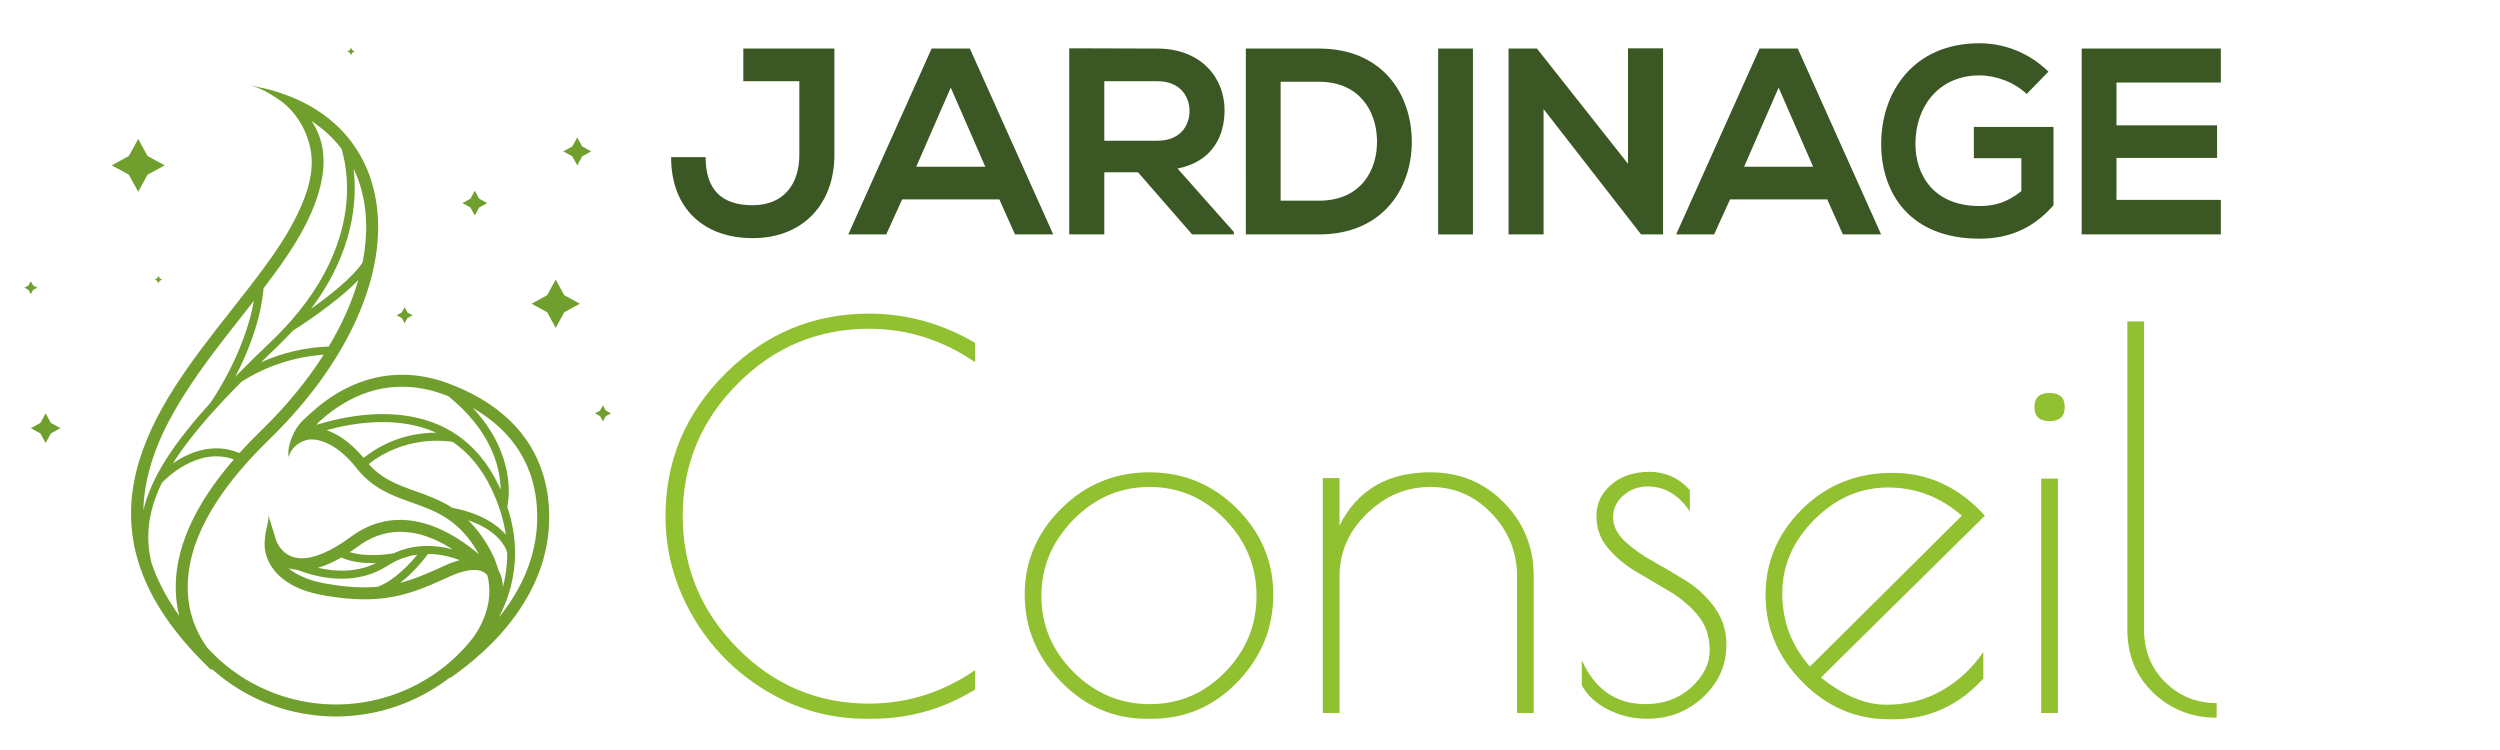<?xml version="1.0" encoding="utf-8"?>
<!-- Generator: Adobe Illustrator 16.0.0, SVG Export Plug-In . SVG Version: 6.00 Build 0)  -->
<!DOCTYPE svg PUBLIC "-//W3C//DTD SVG 1.1 Basic//EN" "http://www.w3.org/Graphics/SVG/1.1/DTD/svg11-basic.dtd">
<svg version="1.1" baseProfile="basic" id="Calque_1"
	 xmlns="http://www.w3.org/2000/svg" xmlns:xlink="http://www.w3.org/1999/xlink" x="0px" y="0px" width="200px" height="60px"
	 viewBox="0 0 200 60" xml:space="preserve">
<g>
	<path fill="#709F2E" d="M43.914,40.601c-0.275-4.598-3.002-8.001-7.886-9.865c-0.092-0.035-0.179-0.073-0.271-0.105
		c-2.197-0.8-4.47-0.864-6.573-0.18c-1.51,0.49-2.939,1.343-4.254,2.535c-0.508,0.464-0.979,0.835-1.321,1.458
		c-0.322,0.593-0.636,1.443-0.524,2.124c0.227-0.789,0.886-1.299,1.695-1.416c0.799-0.023,2.18,0.319,3.77,2.331
		c1.273,1.61,2.856,2.174,4.384,2.717c1.974,0.701,3.837,1.373,5.382,4.146c-2.053-1.756-6.21-4.388-10.249-1.4
		c-0.412,0.304-0.809,0.569-1.18,0.786c-1.461,0.862-2.699,1.132-3.587,0.777l-0.042-0.029l-0.045-0.009
		c-0.073-0.033-0.147-0.075-0.224-0.123c-0.655-0.408-0.886-1.099-0.889-1.103l-0.652-2.091c0.118,0.377-0.154,1.122-0.205,1.518
		c-0.061,0.452-0.116,0.918-0.032,1.369c0.061,0.343,0.176,0.676,0.336,0.985c0.521,1.014,1.49,1.688,2.526,2.104
		c0.585,0.229,1.199,0.389,1.816,0.498c1.2,0.214,2.264,0.319,3.249,0.319h0.035c2.799,0,4.678-0.856,6.856-1.851
		c0.813-0.367,1.535-0.538,2.092-0.49c0.095,0.008,0.195,0.023,0.297,0.048c0.25,0.071,0.438,0.196,0.575,0.375
		c0.196,0.807,0.206,1.614,0.026,2.428c0,0.006-0.003,0.012-0.003,0.018c-0.175,0.781-0.518,1.564-1.033,2.345
		c-0.019,0.029-0.038,0.054-0.06,0.083c0,0-0.105,0.147-0.105,0.15c-3.422,4.336-9.076,6.245-14.428,4.86
		c-2.644-0.681-5.004-2.106-6.824-4.118c-0.665-0.918-1.454-2.418-1.541-4.451c-0.157-3.741,2.033-7.841,6.513-12.187
		c6.945-6.737,10.072-14.668,8.164-20.702c-1.273-4.019-4.637-6.702-9.494-7.582c-0.141-0.025-0.246-0.044-0.323-0.054
		c0.861,0.134,1.83,0.729,2.51,1.209c1.397,0.981,2.341,2.692,2.517,4.39c0.192,1.832-0.592,3.731-1.42,5.318
		c-1.157,2.213-2.977,4.524-4.901,6.97c-3.23,4.096-6.568,8.334-7.71,13.107c-1.282,5.353,0.531,10.37,5.545,15.323
		c0.265,0.284,0.451,0.438,0.479,0.46l0.057-0.066c1.762,1.572,3.87,2.715,6.188,3.313c1.237,0.32,2.488,0.474,3.729,0.474
		c3.293,0,6.498-1.101,9.104-3.114l0.025,0.038C39.136,52.08,44.322,47.44,43.914,40.601z M28.635,43.719
		c2.708-2.005,5.498-1.116,7.579,0.236c-1.275-0.349-2.983-0.496-4.726,0.31c-0.237,0.042-2.091,0.343-3.501-0.092
		C28.197,44.032,28.415,43.878,28.635,43.719z M27.301,44.598c0.764,0.352,1.695,0.451,2.497,0.451c0.1,0,0.196-0.003,0.289-0.007
		c-1.587,0.787-3.297,0.694-4.652,0.381C26.02,45.257,26.64,44.982,27.301,44.598z M29.169,46.99H29.14c0,0,0,0-0.003,0
		c-0.927,0-1.934-0.1-3.082-0.304c-1.477-0.264-2.401-0.736-2.983-1.238c0.236,0.08,0.483,0.125,0.739,0.149
		c0.432,0.167,0.952,0.337,1.541,0.472c0.681,0.153,1.346,0.229,1.983,0.229c1.362,0,2.603-0.348,3.661-1.035
		c0.806-0.521,1.618-0.786,2.392-0.893c-0.62,0.759-1.832,2.07-3.172,2.572C29.883,46.974,29.533,46.99,29.169,46.99z
		 M35.631,45.225c-1.272,0.581-2.391,1.087-3.622,1.406c1.109-0.851,1.947-1.924,2.231-2.314c0.988,0.004,1.871,0.24,2.529,0.492
		C36.412,44.907,36.031,45.042,35.631,45.225z M20.871,34.468c-0.614,0.595-1.186,1.187-1.717,1.775
		c-2.117-0.89-4.073-0.033-5.324,0.821c1.279-2.018,3.14-4.15,5.478-6.517c1.992-1.27,4.252-2.011,6.587-2.168
		C24.574,30.451,22.889,32.512,20.871,34.468z M26.301,27.72c-1.871,0.067-3.703,0.493-5.407,1.253
		c0.416-0.406,0.841-0.815,1.282-1.237c0.444-0.425,0.854-0.851,1.241-1.273c0.304-0.189,3.418-2.162,5.247-4.058
		C28.162,24.149,27.365,25.936,26.301,27.72z M28.785,14.748c0.605,1.909,0.662,4.029,0.221,6.251
		c-0.787,1.199-2.68,2.68-4.122,3.703c3.447-4.595,3.7-8.739,3.402-11.198C28.479,13.9,28.648,14.313,28.785,14.748z M24.341,18.182
		c1.685-3.226,1.992-5.9,0.914-7.947c-0.102-0.194-0.214-0.38-0.336-0.553c0.944,0.62,1.75,1.365,2.402,2.226
		c0.227,0.742,0.573,2.283,0.39,4.316c-0.243,2.667-1.477,6.751-5.977,11.051c-1.045,0.998-2.011,1.944-2.907,2.853
		c0.94-1.797,2.024-4.384,2.258-7.067C22.361,21.393,23.509,19.774,24.341,18.182z M19.339,25.303
		c0.329-0.419,0.652-0.828,0.969-1.238c-0.735,4.247-3.431,8.1-3.463,8.142l0.007,0.002c-2.904,3.195-4.736,5.92-5.382,8.597
		C11.602,35.129,15.621,30.026,19.339,25.303z M12.103,44.982c-0.501-2.124-0.218-4.165,0.844-6.345
		c0.304-0.326,2.862-2.93,5.759-1.883c-3.22,3.718-4.784,7.283-4.64,10.628c0.029,0.678,0.125,1.305,0.269,1.874
		C13.29,47.795,12.563,46.373,12.103,44.982z M25.582,33.694c1.189-1.085,2.539-1.891,3.894-2.331c1.9-0.615,3.958-0.56,5.955,0.169
		c0.143,0.052,0.287,0.105,0.435,0.165c2.634,2.118,3.619,4.318,3.978,5.827c0.146,0.631,0.201,1.19,0.21,1.65
		c-0.058-0.129-0.116-0.256-0.179-0.385c-3.501-7.283-11.211-5.845-14.559-4.802C25.412,33.869,25.501,33.762,25.582,33.694z
		 M26.122,34.413c2.197-0.607,5.711-1.167,8.769,0.195c-1.452,0.006-3.693,0.348-5.801,2.023
		C28.011,35.343,26.985,34.704,26.122,34.413z M36.188,40.623c-0.982-0.627-1.987-0.988-2.936-1.327
		c-1.379-0.489-2.687-0.956-3.755-2.172c2.894-2.285,6.127-1.87,6.722-1.771c1.192,0.818,2.26,2.011,3.08,3.716
		c0.629,1.312,0.994,2.545,1.164,3.699C39.792,41.995,38.532,41.083,36.188,40.623z M39.257,44.066
		c-0.56-1.045-1.17-1.835-1.813-2.452c2.718,0.925,3.118,2.523,3.133,2.603v0.104c0,0.948-0.128,1.835-0.348,2.653
		c-0.007-0.326-0.058-0.624-0.144-0.889l-0.052-0.141c-0.044-0.112-0.096-0.214-0.156-0.313
		C39.738,45.104,39.532,44.582,39.257,44.066z M39.922,49.382c0.758-1.468,1.312-3.249,1.279-5.3h0.004
		c0-0.002-0.004-0.006-0.004-0.008c-0.016-1.101-0.202-2.277-0.614-3.524c0.135-0.646,0.687-4.228-2.76-7.911
		c2.54,1.461,4.884,3.914,5.13,8.02C43.168,44.201,41.739,47.131,39.922,49.382z"/>
	<polygon fill="#709F2E" points="37.985,17.237 38.335,16.597 38.975,16.247 38.335,15.897 37.985,15.257 37.634,15.897 
		36.994,16.247 37.634,16.597 	"/>
	<polygon fill="#709F2E" points="44.457,22.365 43.773,23.615 42.523,24.298 43.773,24.981 44.457,26.23 45.14,24.981 
		46.389,24.298 45.14,23.615 	"/>
	<polygon fill="#709F2E" points="12.574,22.263 12.387,22.365 12.574,22.467 12.677,22.655 12.78,22.467 12.967,22.365 
		12.78,22.263 12.677,22.075 	"/>
	<polygon fill="#709F2E" points="28.082,4.404 28.184,4.217 28.372,4.115 28.184,4.012 28.082,3.825 27.979,4.012 27.792,4.115 
		27.979,4.217 	"/>
	<polygon fill="#709F2E" points="2.646,23.197 2.979,23.015 2.646,22.833 2.464,22.5 2.282,22.833 1.949,23.015 2.282,23.197 
		2.464,23.53 	"/>
	<polygon fill="#709F2E" points="11.805,13.976 13.172,13.228 11.805,12.48 11.057,11.113 10.309,12.48 8.941,13.228 10.309,13.976 
		11.057,15.343 	"/>
	<polygon fill="#709F2E" points="3.65,33.068 3.231,33.835 2.464,34.254 3.231,34.673 3.65,35.44 4.069,34.673 4.835,34.254 
		4.069,33.835 	"/>
	<polygon fill="#709F2E" points="32.368,25.86 32.593,25.447 33.008,25.221 32.593,24.995 32.368,24.581 32.142,24.995 
		31.728,25.221 32.142,25.447 	"/>
	<polygon fill="#709F2E" points="46.179,10.994 45.784,11.715 45.061,12.11 45.784,12.505 46.179,13.228 46.574,12.505 
		47.296,12.11 46.574,11.715 	"/>
	<polygon fill="#709F2E" points="48.461,32.842 48.235,32.43 48.009,32.842 47.596,33.068 48.009,33.294 48.235,33.707 
		48.461,33.294 48.875,33.068 	"/>
</g>
<g>
	<path fill="#3A5724" d="M66.751,12.403c0,3.845-2.442,6.648-6.542,6.648c-3.801,0-6.521-2.272-6.521-6.478h2.761
		c0,2.549,1.232,3.845,3.759,3.845c2.549,0,3.739-1.763,3.739-4.015V6.498h-4.482V3.885c2.421,0,4.843,0,7.286,0V12.403z"/>
	<path fill="#3A5724" d="M79.947,15.95h-7.774l-1.274,2.804h-3.037L74.53,3.885h3.059l6.67,14.869H81.2L79.947,15.95z M76.06,7.008
		l-2.761,6.33h5.523L76.06,7.008z"/>
	<path fill="#3A5724" d="M98.708,18.754h-3.335l-4.332-4.971h-2.697v4.971H85.54V3.864c2.357,0,4.714,0.021,7.073,0.021
		c3.505,0.021,5.352,2.358,5.352,4.928c0,2.039-0.935,4.099-3.76,4.672l4.504,5.077V18.754z M88.344,6.498v4.758h4.269
		c1.785,0,2.548-1.189,2.548-2.379s-0.785-2.379-2.548-2.379H88.344z"/>
	<path fill="#3A5724" d="M112.943,11.192c0.064,3.759-2.229,7.562-7.434,7.562c-1.827,0-4.014,0-5.842,0V3.885
		c1.828,0,4.015,0,5.842,0C110.607,3.885,112.879,7.518,112.943,11.192z M102.451,16.056h3.059c3.377,0,4.715-2.464,4.65-4.885
		c-0.062-2.315-1.421-4.63-4.65-4.63h-3.059V16.056z"/>
	<path fill="#3A5724" d="M115.052,18.754V3.885h2.782v14.869H115.052z"/>
	<path fill="#3A5724" d="M130.24,3.864h2.805v14.89h-1.742v0.021l-7.817-10.047v10.025h-2.802V3.885h2.272l7.284,9.218V3.864z"/>
	<path fill="#3A5724" d="M146.178,15.95h-7.774l-1.276,2.804h-3.036l6.671-14.869h3.059l6.668,14.869h-3.059L146.178,15.95z
		 M142.29,7.008l-2.762,6.33h5.522L142.29,7.008z"/>
	<path fill="#3A5724" d="M162.134,7.518c-0.998-0.956-2.483-1.487-3.78-1.487c-3.186,0-5.12,2.421-5.12,5.479
		c0,2.443,1.424,4.971,5.12,4.971c1.168,0,2.188-0.255,3.354-1.189v-2.634h-3.8v-2.506h6.372v6.266
		c-1.467,1.678-3.313,2.676-5.927,2.676c-5.586,0-7.86-3.675-7.86-7.583c0-4.184,2.614-8.05,7.86-8.05
		c1.995,0,3.994,0.765,5.521,2.273L162.134,7.518z"/>
	<path fill="#3A5724" d="M177.667,18.754h-11.132c0-4.949,0-9.919,0-14.869h11.132v2.719h-8.349v3.42h8.05v2.612h-8.05v3.356h8.349
		V18.754z"/>
</g>
<g>
	<path fill="#91C030" d="M69.738,57.5h-0.46c-2.869,0-5.542-0.749-8.019-2.254c-2.479-1.506-4.434-3.504-5.87-5.996
		c-1.434-2.494-2.15-5.145-2.15-7.956c0-4.43,1.601-8.235,4.803-11.422c3.203-3.189,7.032-4.783,11.486-4.783
		c2.979,0,5.806,0.779,8.479,2.339v1.544c-2.618-1.782-5.444-2.673-8.479-2.673c-4.093,0-7.602,1.469-10.525,4.407
		c-2.924,2.938-4.386,6.459-4.386,10.565c0,4.111,1.461,7.638,4.386,10.59c2.923,2.953,6.432,4.429,10.525,4.429
		c3.035,0,5.861-0.891,8.479-2.674v1.546C75.473,56.722,72.716,57.5,69.738,57.5z"/>
	<path fill="#91C030" d="M84.857,54.513c-1.921-1.986-2.882-4.31-2.882-6.949c0-2.646,0.975-4.941,2.925-6.878
		c1.948-1.933,4.293-2.901,7.039-2.901c2.741,0,5.08,0.969,7.017,2.901c1.937,1.937,2.904,4.236,2.904,6.895
		c0,2.663-0.948,4.98-2.843,6.955c-1.895,1.978-4.19,2.965-6.891,2.965h-0.377C89.077,57.5,86.779,56.507,84.857,54.513z
		 M100.521,47.666c0-2.358-0.844-4.396-2.526-6.122c-1.686-1.726-3.697-2.589-6.036-2.589s-4.366,0.87-6.078,2.612
		c-1.713,1.738-2.569,3.775-2.569,6.115c0,2.339,0.856,4.365,2.569,6.081c1.711,1.709,3.744,2.567,6.097,2.567
		c2.354,0,4.367-0.858,6.035-2.567C99.687,52.048,100.521,50.015,100.521,47.666z"/>
	<path fill="#91C030" d="M107.161,57.041h-1.337V38.245h1.337v3.804c1.419-2.845,3.842-4.265,7.27-4.265
		c2.339,0,4.303,0.81,5.887,2.427c1.588,1.612,2.379,3.575,2.379,5.887v10.943h-1.333V46.098c0-1.92-0.676-3.594-2.027-5.014
		c-1.349-1.419-2.983-2.129-4.905-2.129c-1.924,0-3.614,0.71-5.077,2.129c-1.462,1.42-2.192,3.094-2.192,5.014V57.041z"/>
	<path fill="#91C030" d="M131.803,38.915c-0.722,0-1.364,0.236-1.919,0.71c-0.559,0.471-0.837,1.057-0.837,1.755
		c0,0.693,0.315,1.333,0.94,1.919c0.626,0.585,1.378,1.124,2.257,1.606c0.877,0.488,1.76,1.012,2.65,1.567
		c0.892,0.557,1.647,1.266,2.278,2.13c0.624,0.862,0.939,1.855,0.939,2.969c0,1.642-0.62,3.039-1.86,4.196
		c-1.24,1.154-2.736,1.732-4.488,1.732c-1.117,0-2.151-0.244-3.112-0.731c-0.961-0.483-1.664-1.131-2.108-1.943v-2.004
		c1.055,2.341,2.754,3.51,5.094,3.51c1.445,0,2.664-0.443,3.655-1.335c0.986-0.893,1.483-1.886,1.483-2.986
		c0-1.103-0.317-2.028-0.94-2.777c-0.628-0.755-1.386-1.392-2.277-1.926c-0.893-0.527-1.775-1.05-2.652-1.566
		c-0.877-0.511-1.63-1.141-2.254-1.879c-0.628-0.733-0.94-1.601-0.94-2.59c0-0.985,0.396-1.822,1.189-2.504
		c0.795-0.681,1.818-1.021,3.069-1.021c1.257,0,2.326,0.486,3.217,1.457v1.715C134.296,39.582,133.169,38.915,131.803,38.915z"/>
	<path fill="#91C030" d="M151.478,57.539h-0.377c-2.646,0-4.949-0.992-6.91-2.979c-1.964-1.993-2.947-4.31-2.947-6.957
		c0-2.646,0.974-4.933,2.923-6.87c1.952-1.938,4.359-2.905,7.228-2.905c2.866,0,5.331,1.142,7.394,3.427l-13.114,12.948
		c1.807,1.446,3.548,2.175,5.221,2.175c1.669,0,3.165-0.389,4.488-1.153c1.324-0.767,2.417-1.79,3.28-3.066v2.129
		C156.684,56.456,154.288,57.539,151.478,57.539z M151.038,38.998c-2.211,0-4.176,0.854-5.889,2.569
		c-1.712,1.714-2.569,3.679-2.569,5.911c0,2.225,0.74,4.173,2.214,5.849l12.154-12.073
		C155.224,39.749,153.251,38.998,151.038,38.998z"/>
	<path fill="#91C030" d="M163.964,33.693c-0.806,0-1.209-0.378-1.209-1.128c0-0.754,0.403-1.129,1.209-1.129
		c0.812,0,1.215,0.375,1.215,1.129C165.179,33.315,164.775,33.693,163.964,33.693z M164.637,38.288v18.753h-1.34V38.288H164.637z"/>
	<path fill="#91C030" d="M177.332,56.245v1.17c-1.977,0-3.663-0.659-5.054-1.98c-1.392-1.324-2.09-3.017-2.09-5.077V25.715h1.336
		v24.643c0,1.697,0.566,3.105,1.694,4.219C174.345,55.689,175.716,56.245,177.332,56.245z"/>
</g>
</svg>
